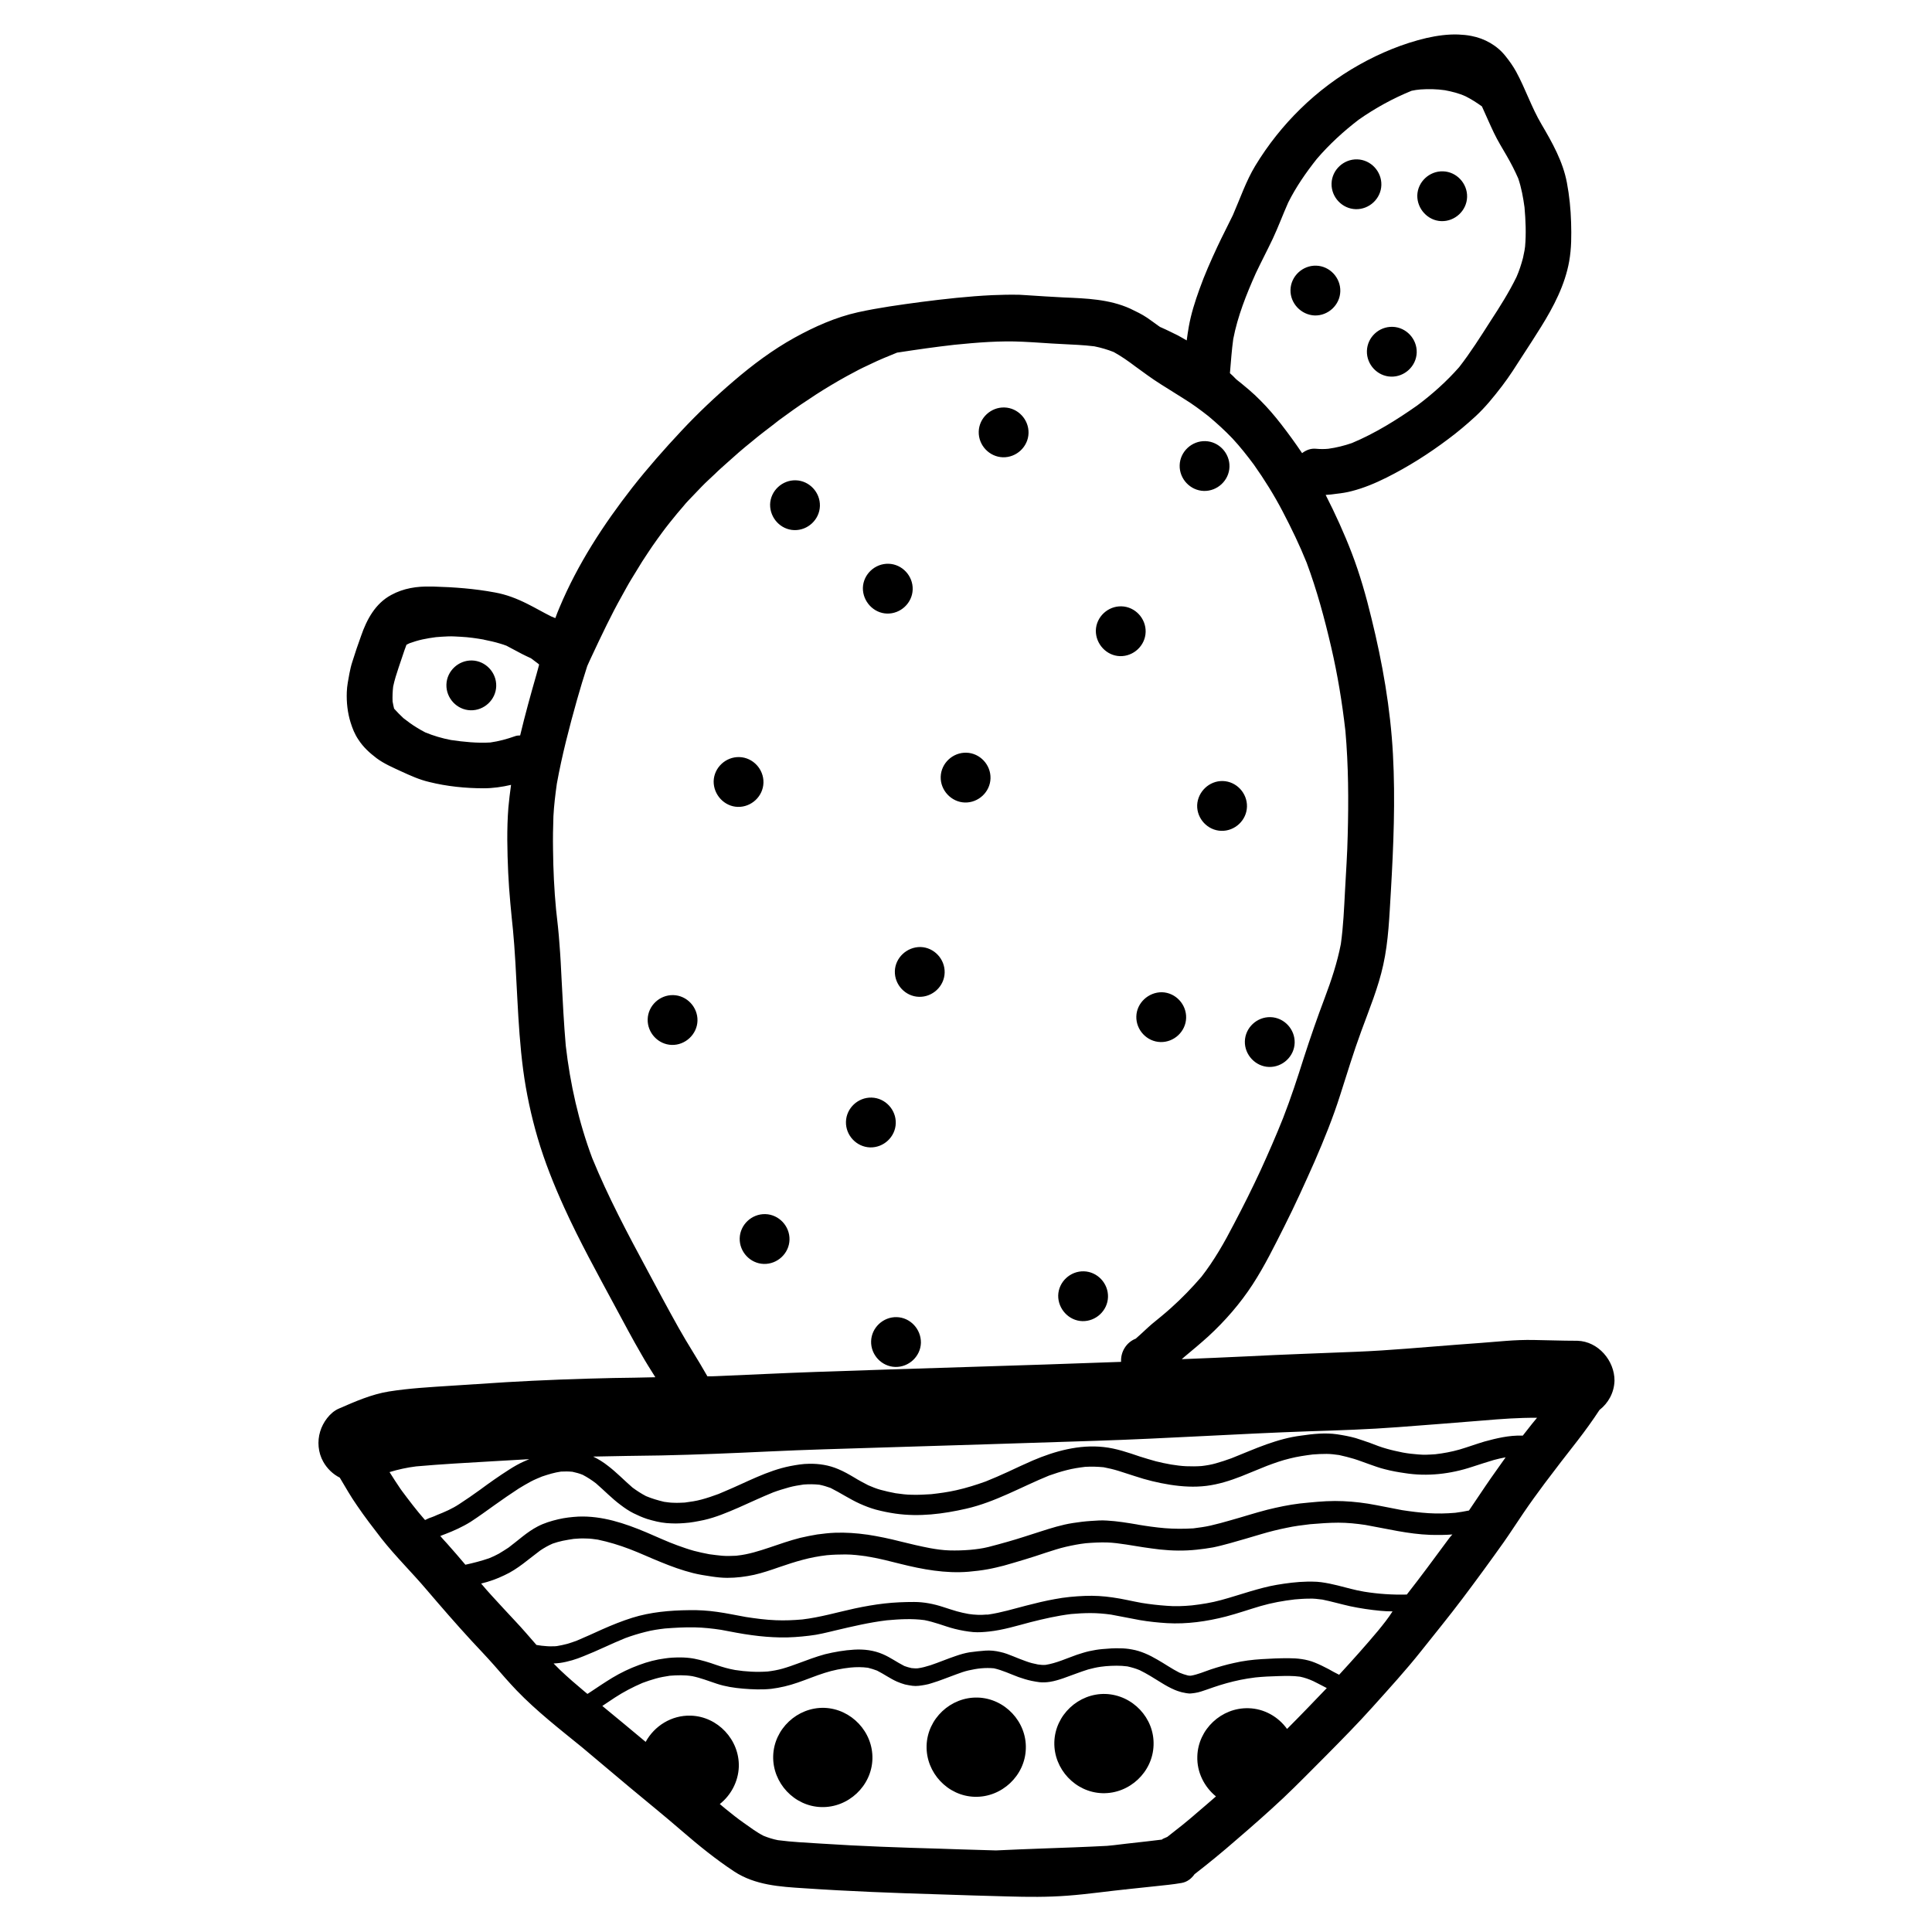 <?xml version="1.0" encoding="UTF-8"?>
<!-- Uploaded to: SVG Repo, www.svgrepo.com, Generator: SVG Repo Mixer Tools -->
<svg fill="#000000" width="800px" height="800px" version="1.1" viewBox="144 144 512 512" xmlns="http://www.w3.org/2000/svg">
 <path d="m461.26 357.38c-0.102 3.578 2.769 6.699 6.398 6.801 3.578 0.102 6.699-2.769 6.801-6.398 0.102-3.578-2.769-6.699-6.398-6.801-3.578-0.098-6.648 2.824-6.801 6.398zm1.762-83.277c3.578 0.102 6.699-2.769 6.801-6.398 0.102-3.578-2.769-6.699-6.398-6.801-3.578-0.102-6.699 2.769-6.801 6.398-0.098 3.625 2.824 6.699 6.398 6.801zm-22.215 43.781c3.578 0.102 6.699-2.769 6.801-6.398 0.102-3.578-2.769-6.699-6.398-6.801-3.578-0.102-6.699 2.769-6.801 6.398-0.051 3.574 2.82 6.699 6.398 6.801zm4.332 95.469c-0.102 3.578 2.769 6.699 6.398 6.801 3.578 0.102 6.699-2.769 6.801-6.398 0.102-3.578-2.769-6.699-6.398-6.801-3.578-0.047-6.699 2.824-6.801 6.398zm-35.367-148.17c3.578 0.102 6.699-2.769 6.801-6.398 0.102-3.578-2.769-6.699-6.398-6.801-3.578-0.102-6.699 2.769-6.801 6.398-0.102 3.625 2.82 6.699 6.398 6.801zm21.059 228.93c3.578 0.102 6.699-2.769 6.801-6.398 0.102-3.578-2.769-6.699-6.398-6.801-3.578-0.102-6.699 2.769-6.801 6.398-0.051 3.578 2.82 6.699 6.398 6.801zm-31.137-137.44c3.578 0.102 6.699-2.769 6.801-6.398 0.102-3.578-2.769-6.699-6.398-6.801-3.578-0.102-6.699 2.769-6.801 6.398-0.102 3.574 2.824 6.699 6.398 6.801zm106.55-119.66c-0.102 3.578 2.769 6.699 6.398 6.801 3.578 0.102 6.699-2.769 6.801-6.398 0.102-3.578-2.769-6.699-6.398-6.801-3.625-0.102-6.699 2.773-6.801 6.398zm19.75-34.41c3.578 0.102 6.699-2.769 6.801-6.398 0.102-3.578-2.769-6.699-6.398-6.801-3.578-0.102-6.699 2.769-6.801 6.398-0.051 3.578 2.824 6.699 6.398 6.801zm-256.89 116.43c-3.578-0.102-6.699 2.769-6.801 6.398-0.102 3.578 2.769 6.699 6.398 6.801 3.578 0.102 6.699-2.769 6.801-6.398 0.102-3.625-2.82-6.699-6.398-6.801zm234.17-119.6c3.578 0.102 6.699-2.769 6.801-6.398 0.102-3.578-2.769-6.699-6.398-6.801-3.578-0.102-6.699 2.769-6.801 6.398-0.102 3.625 2.82 6.699 6.398 6.801zm-121.62 293.62c-3.578-0.102-6.699 2.769-6.801 6.398-0.102 3.578 2.769 6.699 6.398 6.801 3.578 0.102 6.699-2.769 6.801-6.398 0.051-3.625-2.82-6.699-6.398-6.801zm98.645-66.301c3.578 0.102 6.699-2.769 6.801-6.398 0.102-3.578-2.769-6.699-6.398-6.801-3.578-0.102-6.699 2.769-6.801 6.398-0.102 3.578 2.824 6.699 6.398 6.801zm-73.855 149.79h-0.102 0.102zm85.949-348.94c3.578 0.102 6.699-2.769 6.801-6.398 0.102-3.578-2.769-6.699-6.398-6.801-3.578-0.102-6.699 2.769-6.801 6.398-0.102 3.578 2.82 6.652 6.398 6.801zm69.625 271.71h-0.352c-3.727 0-7.457-0.152-11.133-0.203-2.519-0.051-5.039 0.051-7.559 0.25-4.332 0.352-8.664 0.707-13 1.008-8.816 0.656-17.633 1.512-26.5 1.863-9.621 0.402-19.246 0.707-28.867 1.211-5.793 0.301-11.637 0.504-17.434 0.754 0.25-0.203 0.504-0.453 0.754-0.656 2.117-1.762 4.231-3.527 6.297-5.391 4.434-4.082 8.465-8.715 11.738-13.754 3.176-4.887 5.742-10.125 8.363-15.316 2.871-5.691 5.492-11.488 8.062-17.281 2.519-5.793 4.887-11.637 6.801-17.684 1.812-5.644 3.527-11.336 5.594-16.93 2.117-5.793 4.484-11.488 5.793-17.48 1.41-6.348 1.613-12.898 2.016-19.398 0.707-12.141 1.211-24.285 0.555-36.426-0.656-12.141-2.769-24.184-5.691-36.023-1.41-5.844-3.074-11.688-5.238-17.332-2.016-5.238-4.332-10.328-6.902-15.367 0.957-0.051 1.914-0.152 2.871-0.301 1.359-0.152 2.719-0.352 4.031-0.707 3.176-0.805 6.297-2.117 9.219-3.578 5.742-2.871 11.234-6.348 16.375-10.227 2.519-1.863 4.887-3.879 7.203-5.996 2.621-2.418 4.887-5.238 7.055-8.062 1.965-2.57 3.68-5.289 5.391-7.961 1.664-2.57 3.324-5.09 4.938-7.707 3.324-5.34 6.348-11.133 7.457-17.383 0.605-3.426 0.605-6.801 0.504-10.277-0.102-3.527-0.453-7.055-1.109-10.531-1.059-5.644-3.879-10.629-6.75-15.516-2.621-4.434-4.231-9.371-6.699-13.906-0.805-1.461-1.762-2.82-2.82-4.133-2.215-2.82-5.543-4.684-9.02-5.34-1.164-0.238-2.32-0.336-3.481-0.387-2.82-0.102-5.644 0.301-8.363 0.906-6.246 1.461-12.344 3.981-17.984 7.152-11.285 6.348-20.758 15.668-27.457 26.703-2.469 4.082-4.031 8.715-5.945 13.098-1.359 2.82-2.82 5.594-4.133 8.414-1.715 3.68-3.375 7.406-4.734 11.234-1.16 3.223-2.215 6.5-2.82 9.926-0.203 1.211-0.402 2.418-0.555 3.629-0.051 0-0.102-0.051-0.102-0.051-0.707-0.402-1.461-0.855-2.215-1.258-1.461-0.707-2.922-1.461-4.434-2.117-0.102-0.051-0.25-0.102-0.352-0.152-0.102-0.102-0.25-0.203-0.352-0.25-1.008-0.707-1.965-1.461-3.023-2.168-1.41-0.957-2.922-1.664-4.484-2.418-5.543-2.519-11.688-2.719-17.684-2.973-3.324-0.152-6.648-0.402-9.977-0.605-0.555-0.051-1.16-0.051-1.715-0.102-2.418-0.051-4.785 0-7.203 0.102-6.297 0.301-12.645 1.008-18.895 1.812-5.594 0.754-11.184 1.512-16.676 2.719-5.894 1.309-11.539 3.828-16.828 6.75-5.742 3.176-11.133 7.203-16.121 11.488-4.836 4.133-9.473 8.516-13.805 13.148-4.535 4.836-8.969 9.875-13.047 15.062-7.656 9.824-14.461 20.254-19.297 31.789-0.402 0.906-0.754 1.863-1.109 2.82-0.352-0.152-0.707-0.301-1.109-0.453-2.117-1.059-4.18-2.266-6.297-3.324-2.82-1.41-5.543-2.469-8.613-3.023-5.391-1.008-10.832-1.41-16.273-1.562h-0.754c-3.629-0.102-7.203 0.453-10.43 2.215-4.231 2.266-6.5 6.5-8.012 10.883-0.805 2.215-1.562 4.434-2.266 6.699-0.352 1.059-0.605 2.117-0.805 3.176-0.301 1.664-0.656 3.324-0.707 4.988-0.102 2.719 0.203 5.492 1.008 8.062 0.504 1.613 1.109 3.125 2.066 4.535 1.309 2.016 2.922 3.477 4.836 4.938 1.965 1.461 4.332 2.469 6.5 3.477 2.418 1.109 4.836 2.215 7.457 2.82 4.637 1.16 9.621 1.664 14.41 1.664 2.418 0 4.887-0.352 7.254-0.906-0.301 2.016-0.504 3.981-0.707 5.996-0.453 5.742-0.301 11.539-0.051 17.281 0.25 5.391 0.805 10.68 1.359 16.07-0.051-0.555-0.102-1.109-0.152-1.613 1.211 12.594 1.109 25.293 2.769 37.836 0.805 6.047 2.117 12.141 3.828 17.984 1.863 6.348 4.332 12.496 7.055 18.488 4.031 8.867 8.766 17.434 13.402 26.047 2.316 4.281 4.586 8.613 7.055 12.848 1.16 2.066 2.418 4.031 3.68 6.047-3.727 0.102-7.457 0.152-11.184 0.203-9.473 0.203-18.895 0.555-28.363 1.109-4.938 0.301-9.824 0.656-14.762 0.957-5.441 0.352-10.934 0.656-16.324 1.512-4.637 0.754-8.969 2.672-13.25 4.535-2.367 1.008-4.231 3.68-4.938 6.047-0.805 2.621-0.555 5.594 0.805 8.012 1.008 1.812 2.57 3.324 4.383 4.231 1.512 2.519 2.922 5.039 4.586 7.406 2.016 2.973 4.231 5.844 6.449 8.715 3.727 4.734 8.062 8.969 11.992 13.602 3.879 4.535 7.758 9.02 11.789 13.402 2.016 2.168 4.082 4.332 6.047 6.551 1.965 2.266 3.93 4.535 5.996 6.699 5.34 5.543 11.438 10.277 17.383 15.113 4.231 3.527 8.414 7.106 12.645 10.629 4.586 3.828 9.27 7.609 13.805 11.539 4.434 3.828 8.969 7.508 13.855 10.73 5.543 3.629 12.141 4.031 18.539 4.434 11.84 0.805 23.73 1.258 35.621 1.613 6.098 0.203 12.242 0.402 18.34 0.555 5.289 0.152 10.531 0.203 15.82-0.203 5.441-0.402 10.832-1.211 16.273-1.762 2.367-0.25 4.734-0.504 7.106-0.754 2.266-0.25 4.586-0.453 6.852-0.855 1.461-0.25 2.621-1.16 3.426-2.316 3.777-2.922 7.457-5.945 11.035-9.07 4.231-3.629 8.414-7.305 12.496-11.133 3.93-3.727 7.656-7.559 11.488-11.387 4.133-4.18 8.262-8.363 12.191-12.746 4.383-4.887 8.766-9.672 12.848-14.812 3.629-4.586 7.356-9.117 10.883-13.805 3.727-4.938 7.406-9.977 10.984-15.012 1.812-2.57 3.477-5.188 5.238-7.758 1.812-2.672 3.68-5.238 5.594-7.809 2.871-3.828 5.793-7.609 8.715-11.336 2.066-2.672 4.031-5.391 5.844-8.16 2.316-1.812 3.879-4.535 3.981-7.758 0.031-5.293-4.301-10.434-9.844-10.582zm-275.79-176.79c-1.562 5.441-3.074 10.883-4.383 16.375-0.504 0-0.957 0.051-1.359 0.203-2.117 0.754-4.332 1.359-6.551 1.664-3.477 0.203-7.004-0.152-10.43-0.656-2.367-0.453-4.586-1.109-6.801-2.016-0.754-0.402-1.512-0.805-2.215-1.258-1.258-0.754-2.418-1.613-3.578-2.519-0.855-0.805-1.664-1.613-2.469-2.519-0.152-0.656-0.301-1.258-0.402-1.914-0.051-1.309 0-2.621 0.152-3.93 0.352-1.715 0.906-3.426 1.461-5.09 0.707-1.965 1.309-4.031 2.066-5.996 0.25-0.152 0.555-0.25 0.805-0.402 1.109-0.402 2.266-0.754 3.426-1.008 1.16-0.25 2.367-0.453 3.578-0.605 1.059-0.102 2.117-0.152 3.223-0.203 1.109-0.051 2.266 0.051 3.375 0.102 2.066 0.102 4.133 0.402 6.144 0.754h-0.102c1.461 0.301 2.922 0.605 4.383 1.059 0.555 0.152 1.109 0.352 1.664 0.555 1.359 0.707 2.719 1.461 4.082 2.168 0.805 0.402 1.613 0.805 2.418 1.16 0.605 0.453 1.211 0.906 1.812 1.359 0.102 0.102 0.25 0.203 0.352 0.301-0.199 0.855-0.449 1.613-0.652 2.418zm183.74-79.902c0.25-2.922 0.453-5.844 0.855-8.766 1.16-6.047 3.477-11.84 5.996-17.48 1.461-3.074 3.023-6.047 4.484-9.117 1.461-3.125 2.672-6.398 4.082-9.574 2.066-4.133 4.684-7.91 7.559-11.539 3.324-3.879 7.055-7.305 11.133-10.43 4.383-3.074 9.07-5.644 14.008-7.656 0.754-0.152 1.562-0.301 2.367-0.352 2.168-0.152 4.332-0.102 6.449 0.203 1.863 0.352 3.727 0.805 5.492 1.613 1.512 0.754 2.922 1.664 4.332 2.672 1.059 2.316 2.066 4.684 3.176 7.004 1.008 2.117 2.266 4.133 3.426 6.144 1.109 1.914 2.117 3.879 3.023 5.945 0.855 2.519 1.309 5.09 1.664 7.656 0.301 3.426 0.453 6.953 0.152 10.379-0.051 0.352-0.102 0.707-0.152 1.059-0.102 0.656-0.301 1.309-0.402 1.965-0.453 1.715-1.008 3.426-1.715 5.039-1.965 4.031-4.383 7.859-6.852 11.637-2.672 4.18-5.34 8.414-8.363 12.293-3.324 3.777-7.055 7.106-11.082 10.125-5.441 3.828-11.184 7.406-17.332 9.977-2.066 0.707-4.082 1.211-6.246 1.512-1.059 0.102-2.117 0.102-3.223 0-1.41-0.152-2.672 0.352-3.727 1.16-1.762-2.621-3.629-5.188-5.543-7.656-1.715-2.215-3.527-4.332-5.492-6.297-1.965-2.016-4.18-3.828-6.398-5.594-0.051-0.051-0.102-0.152-0.203-0.203-0.453-0.504-0.957-0.957-1.461-1.41-0.059-0.109-0.008-0.207-0.008-0.309zm-154.42 238c-5.238-9.723-10.43-19.496-14.609-29.727-3.578-9.574-5.844-19.648-7.004-29.773-0.504-5.844-0.805-11.688-1.109-17.582-0.152-3.125-0.301-6.195-0.555-9.27-0.203-3.074-0.555-6.144-0.906-9.219-0.504-5.289-0.754-10.629-0.805-15.922-0.051-2.922 0-5.894 0.102-8.816 0.152-2.871 0.504-5.742 0.906-8.613 1.359-7.508 3.273-14.863 5.34-22.219 0.855-3.023 1.762-5.996 2.719-8.969 0.352-0.754 0.656-1.512 1.008-2.215 1.359-2.922 2.719-5.793 4.133-8.664 1.258-2.57 2.57-5.09 3.981-7.609 0.855-1.512 1.664-3.074 2.57-4.535 0.957-1.562 1.914-3.125 2.871-4.684 0.855-1.359 1.812-2.719 2.672-4.031 0.855-1.258 1.762-2.469 2.672-3.727 1.258-1.715 2.621-3.375 3.981-5.039 0.504-0.605 1.008-1.16 1.512-1.762 0.453-0.555 0.906-1.109 1.41-1.613l3.477-3.629c1.16-1.211 2.418-2.316 3.578-3.426 1.008-1.008 2.066-1.914 3.125-2.871 2.117-1.914 4.231-3.777 6.449-5.543 1.16-0.957 2.367-1.965 3.578-2.871 1.258-0.957 2.519-1.914 3.777-2.922 1.258-0.906 2.57-1.863 3.828-2.769 1.309-0.957 2.719-1.863 4.082-2.769 1.258-0.855 2.57-1.715 3.879-2.519 1.359-0.855 2.769-1.664 4.133-2.469 1.359-0.805 2.82-1.562 4.231-2.316 1.359-0.754 2.769-1.41 4.18-2.066 2.266-1.109 4.637-2.066 7.004-3.023 0.152 0 0.301-0.051 0.402-0.051 4.887-0.754 9.824-1.461 14.762-2.016 6.047-0.605 12.09-1.109 18.188-0.805 3.426 0.152 6.852 0.453 10.277 0.605 2.871 0.152 5.742 0.25 8.613 0.605 1.762 0.352 3.477 0.855 5.141 1.512 2.016 1.109 3.879 2.418 5.742 3.828 2.215 1.613 4.383 3.223 6.699 4.684 2.016 1.258 4.082 2.57 6.098 3.828 2.316 1.41 4.484 3.023 6.602 4.684 2.215 1.863 4.332 3.777 6.348 5.894 2.016 2.168 3.879 4.535 5.644 6.902 2.82 3.981 5.391 8.113 7.656 12.445 2.316 4.434 4.484 8.918 6.348 13.551 2.719 7.305 4.734 14.762 6.5 22.371 1.715 7.356 2.922 14.762 3.777 22.27 0.805 9.168 0.855 18.391 0.605 27.609-0.102 4.887-0.453 9.773-0.707 14.609-0.25 4.734-0.453 9.523-1.109 14.207-0.957 4.938-2.519 9.621-4.281 14.309-1.965 5.188-3.777 10.43-5.492 15.719-1.715 5.441-3.477 10.832-5.543 16.121-1.863 4.684-3.879 9.27-5.945 13.805-2.215 4.785-4.586 9.523-7.055 14.207-2.519 4.887-5.238 9.672-8.613 14.008-2.519 2.922-5.188 5.691-8.062 8.262-1.664 1.512-3.375 2.871-5.09 4.281-1.461 1.258-2.82 2.621-4.281 3.879-2.469 0.957-4.031 3.477-3.879 6.144-27.004 1.008-54.008 1.715-81.012 2.672-8.715 0.301-17.434 0.754-26.148 1.109-0.805 0.051-1.664 0.051-2.469 0.051-2.469-4.383-5.238-8.566-7.656-12.898-2.824-5.043-5.543-10.133-8.266-15.219zm-57.23 65.492c-0.051 0-0.051 0.051-0.102 0.051h-0.051l-0.152 0.051-0.203 0.102c0.051 0 0.152-0.051 0.203-0.102-0.152 0.051-0.25 0.102-0.402 0.152-0.352 0.152-0.656 0.301-0.957 0.453-0.051-0.051-0.102-0.102-0.152-0.152-2.117-2.418-4.031-4.938-5.945-7.508-0.152-0.203-0.25-0.352-0.402-0.555-1.008-1.461-1.965-2.973-2.922-4.484 2.316-0.707 4.637-1.211 7.055-1.512 6.75-0.605 13.551-0.957 20.305-1.359 3.223-0.203 6.449-0.352 9.672-0.555-0.453 0.203-0.957 0.402-1.41 0.605-1.359 0.605-2.672 1.359-3.93 2.168-2.621 1.664-5.188 3.477-7.707 5.34-1.812 1.309-3.629 2.57-5.492 3.777-1.812 1.211-3.879 2.117-5.945 2.922-0.402 0.203-0.906 0.406-1.461 0.605zm183.03 98.848c0.301-0.051 0.605-0.051 0.957-0.102h-0.203c0.25-0.051 0.555-0.051 0.805-0.102-0.5 0.105-1.004 0.152-1.559 0.203zm43.984-43.023c-0.102 0.102-0.152 0.152-0.25 0.25-2.316-3.223-6.047-5.391-10.227-5.492-7.152-0.203-13.352 5.594-13.551 12.746-0.152 4.231 1.863 8.113 4.938 10.629-1.664 1.461-3.375 2.922-5.09 4.383-2.519 2.215-5.141 4.281-7.809 6.348-0.402 0.152-0.754 0.352-1.16 0.504-0.102 0.051-0.203 0.152-0.25 0.203-1.258 0.152-2.519 0.301-3.777 0.453-1.965 0.203-3.93 0.453-5.844 0.656-0.402 0.051-0.855 0.102-1.258 0.152-1.211 0.152-2.469 0.301-3.68 0.402-5.742 0.301-11.488 0.504-17.23 0.707-4.082 0.152-8.113 0.301-12.191 0.504-3.375-0.102-6.75-0.203-10.125-0.301l-4.434-0.152c-10.629-0.301-21.211-0.656-31.84-1.359-3.777-0.25-7.609-0.402-11.387-0.906-1.309-0.25-2.57-0.656-3.828-1.16-1.863-0.957-3.527-2.215-5.238-3.426-1.664-1.16-3.223-2.418-4.785-3.68-0.504-0.453-1.059-0.855-1.562-1.309 2.922-2.316 4.887-5.894 5.039-9.875 0.203-7.152-5.594-13.352-12.746-13.551-5.09-0.152-9.621 2.719-11.941 6.953-3.828-3.176-7.656-6.398-11.488-9.523 1.109-0.754 2.215-1.461 3.324-2.215 2.316-1.512 4.734-2.769 7.305-3.879 1.16-0.453 2.316-0.805 3.527-1.16 1.211-0.352 2.469-0.555 3.727-0.754 1.965-0.152 3.93-0.203 5.894 0.102 2.266 0.453 4.383 1.309 6.551 2.016 2.266 0.754 4.637 1.109 7.004 1.309 2.469 0.203 4.938 0.301 7.406 0.051 2.418-0.301 4.734-0.855 7.055-1.664 2.367-0.805 4.734-1.812 7.152-2.57 2.215-0.707 4.484-1.16 6.801-1.41 1.562-0.152 3.074-0.152 4.637 0.051 0.855 0.203 1.613 0.453 2.418 0.754 1.812 0.906 3.477 2.117 5.289 2.922 0.707 0.301 1.41 0.555 2.117 0.754 0.656 0.152 1.309 0.25 1.965 0.352 1.109 0.152 2.266-0.051 3.375-0.25 0.605-0.102 1.16-0.25 1.762-0.453 2.215-0.656 4.332-1.562 6.449-2.316 1.109-0.402 2.168-0.805 3.324-1.059 1.109-0.25 2.215-0.453 3.324-0.555 1.16-0.102 2.266-0.102 3.375 0 2.266 0.504 4.332 1.512 6.5 2.316 1.16 0.402 2.266 0.754 3.477 1.008 0.707 0.152 1.359 0.25 2.066 0.352 0.957 0.102 1.914 0.051 2.871-0.102 1.211-0.203 2.367-0.555 3.527-0.957 1.109-0.402 2.215-0.805 3.324-1.211 1.059-0.402 2.117-0.754 3.223-1.109 1.109-0.301 2.215-0.555 3.324-0.707 0.453-0.051 0.855-0.102 1.309-0.152 1.914-0.152 3.828-0.203 5.742 0.051 1.109 0.25 2.215 0.555 3.273 1.008 1.965 0.957 3.777 2.117 5.644 3.273 1.211 0.754 2.367 1.41 3.68 1.965 0.453 0.203 0.957 0.352 1.461 0.504 0.301 0.102 0.555 0.152 0.855 0.203 0.402 0.102 0.754 0.152 1.16 0.203 0.555 0.102 1.211-0.051 1.762-0.102 1.16-0.152 2.316-0.605 3.375-0.957 1.109-0.402 2.168-0.754 3.273-1.109 2.418-0.754 4.887-1.359 7.356-1.762 0.707-0.102 1.41-0.203 2.117-0.301 2.016-0.203 4.031-0.301 6.098-0.352 1.914-0.051 3.828-0.102 5.691 0.152 1.211 0.25 2.367 0.656 3.477 1.16 0.855 0.402 1.664 0.855 2.469 1.258 0.402 0.203 0.805 0.402 1.16 0.605-3.43 3.578-6.805 7.106-10.281 10.582zm-158.55-13.754c0.152 0.051 0.352 0.051 0.504 0.102h0.051c-0.203-0.051-0.406-0.051-0.555-0.102zm182.48-12.094c-3.375 4.031-6.852 7.91-10.379 11.738-0.957-0.453-1.914-1.008-2.82-1.512-1.16-0.605-2.367-1.211-3.629-1.715-2.215-0.906-4.637-1.16-7.055-1.16-2.367 0-4.684 0.102-7.055 0.25-2.418 0.152-4.887 0.453-7.254 1.008-2.117 0.453-4.18 1.059-6.195 1.715-1.762 0.605-3.477 1.359-5.289 1.664-0.25 0-0.504 0-0.754-0.051-0.805-0.203-1.562-0.453-2.266-0.754-2.016-1.008-3.93-2.367-5.894-3.477-2.066-1.211-4.332-2.266-6.699-2.672-1.059-0.203-2.117-0.301-3.125-0.301-1.562-0.051-3.125 0.051-4.734 0.203-1.16 0.102-2.316 0.301-3.477 0.555-1.109 0.25-2.168 0.605-3.273 0.957-2.719 0.957-5.391 2.215-8.262 2.672-0.656 0.051-1.309 0-2.016-0.102-1.059-0.203-2.117-0.453-3.176-0.855-1.16-0.402-2.266-0.855-3.375-1.309s-2.266-0.906-3.477-1.16c-1.258-0.301-2.621-0.453-3.93-0.352-1.41 0.102-2.82 0.25-4.231 0.453-1.211 0.203-2.418 0.555-3.578 0.957-2.266 0.754-4.484 1.715-6.75 2.469-1.109 0.352-2.215 0.656-3.324 0.805-0.555 0.051-1.109 0-1.664-0.051-0.656-0.152-1.258-0.301-1.914-0.555-1.914-0.957-3.68-2.266-5.691-3.125-2.418-1.059-5.039-1.359-7.609-1.211-2.621 0.152-5.188 0.605-7.707 1.211-2.418 0.656-4.785 1.562-7.106 2.418-1.359 0.504-2.769 1.008-4.18 1.41-1.258 0.352-2.621 0.605-3.93 0.754-2.871 0.203-5.793 0.051-8.664-0.402-1.664-0.301-3.273-0.754-4.887-1.309-1.965-0.707-3.981-1.309-6.047-1.715-1.211-0.203-2.367-0.301-3.578-0.301-1.309 0-2.672 0.051-3.981 0.25-2.367 0.301-4.684 0.906-6.953 1.762-2.469 0.906-4.785 2.016-7.055 3.375-2.066 1.258-4.082 2.621-6.047 3.93-0.203 0.102-0.352 0.25-0.555 0.352-0.301-0.25-0.555-0.453-0.855-0.707-2.168-1.812-4.332-3.68-6.398-5.644-0.605-0.555-1.109-1.16-1.715-1.715 0.605-0.051 1.16-0.051 1.762-0.152 1.059-0.152 2.117-0.402 3.176-0.707 1.008-0.301 2.016-0.656 2.973-1.059 3.727-1.461 7.305-3.273 11.035-4.785 1.762-0.656 3.578-1.211 5.391-1.664 1.715-0.453 3.477-0.707 5.188-0.906 2.621-0.203 5.238-0.352 7.859-0.301 2.367 0.051 4.684 0.301 7.004 0.656 2.719 0.504 5.391 1.059 8.113 1.41 2.519 0.352 5.039 0.555 7.559 0.605 2.57 0.051 5.141-0.152 7.656-0.453 2.367-0.25 4.684-0.855 7.004-1.41 4.484-1.059 8.969-2.117 13.551-2.672 3.324-0.301 6.699-0.504 10.027-0.051 1.258 0.25 2.519 0.605 3.777 1.008 1.41 0.453 2.82 0.957 4.231 1.309 1.613 0.402 3.273 0.707 4.938 0.855 1.41 0.102 2.769 0 4.18-0.152 3.727-0.402 7.305-1.512 10.934-2.469 3.578-0.906 7.106-1.715 10.781-2.168 1.715-0.152 3.426-0.25 5.141-0.25 1.812 0 3.629 0.152 5.441 0.402 2.57 0.453 5.09 1.008 7.656 1.461 2.367 0.402 4.785 0.656 7.203 0.805 5.238 0.301 10.531-0.453 15.617-1.762 3.074-0.805 6.098-1.863 9.168-2.769 2.973-0.855 5.996-1.41 9.07-1.762 1.258-0.102 2.519-0.203 3.828-0.203 1.16-0.051 2.316 0.102 3.477 0.25 2.469 0.504 4.887 1.211 7.356 1.762 2.621 0.555 5.34 0.957 8.012 1.211 1.059 0.102 2.117 0.152 3.223 0.152-1.156 1.832-2.465 3.445-3.777 5.055zm18.289-23.777c-3.527 4.785-7.055 9.574-10.73 14.258-3.777 0.102-7.559-0.152-11.285-0.754-1.211-0.203-2.367-0.453-3.527-0.754-1.16-0.301-2.367-0.605-3.527-0.906-1.41-0.352-2.871-0.656-4.332-0.855-0.754-0.102-1.512-0.152-2.266-0.152h-1.512c-2.672 0.051-5.391 0.402-8.062 0.855-2.367 0.402-4.684 1.059-6.953 1.715-2.57 0.754-5.141 1.613-7.758 2.316-2.57 0.707-5.141 1.109-7.758 1.41-2.215 0.203-4.484 0.301-6.699 0.102-2.168-0.152-4.383-0.402-6.551-0.754-2.57-0.453-5.141-1.109-7.758-1.461-2.418-0.352-4.836-0.504-7.305-0.402-2.672 0.102-5.391 0.352-8.012 0.855-2.519 0.453-5.039 1.059-7.559 1.715-3.324 0.855-6.602 1.863-10.027 2.367-0.25 0-0.453 0.051-0.707 0.051 0.102 0 0.25 0 0.352-0.051-1.613 0.152-3.273 0.102-4.887-0.152-1.059-0.203-2.066-0.402-3.125-0.707-1.211-0.352-2.418-0.754-3.68-1.16-2.469-0.805-5.039-1.309-7.609-1.309-2.672 0-5.289 0.102-7.91 0.402-2.621 0.301-5.188 0.754-7.809 1.309-4.637 1.008-9.219 2.367-13.957 2.922-2.316 0.203-4.637 0.301-7.004 0.203-2.672-0.102-5.289-0.453-7.91-0.855-2.57-0.453-5.09-1.008-7.656-1.359-2.469-0.352-4.938-0.504-7.406-0.453-5.09 0.051-10.227 0.504-15.062 2.016-2.719 0.855-5.34 1.914-7.961 3.074-2.215 1.008-4.434 2.016-6.699 2.973-0.805 0.301-1.664 0.605-2.519 0.855-0.957 0.25-1.863 0.453-2.82 0.605-0.352 0.051-0.707 0.051-1.059 0.051-1.008 0.051-1.965-0.051-2.973-0.152-0.453-0.051-0.906-0.152-1.359-0.203-1.863-2.117-3.68-4.281-5.644-6.348-2.066-2.215-4.133-4.434-6.195-6.699-0.957-1.059-1.914-2.117-2.82-3.223 2.117-0.504 4.231-1.258 6.195-2.215 3.527-1.613 6.398-4.281 9.473-6.551 1.059-0.707 2.117-1.309 3.273-1.812 0.855-0.301 1.762-0.555 2.672-0.754 0.957-0.203 1.965-0.352 2.922-0.504 1.109-0.102 2.168-0.152 3.273-0.102 1.059 0 2.117 0.152 3.125 0.301 2.871 0.605 5.691 1.461 8.465 2.519 2.769 1.059 5.441 2.316 8.211 3.426 2.82 1.16 5.594 2.168 8.566 2.922 1.613 0.402 3.273 0.656 4.938 0.906 1.359 0.203 2.769 0.352 4.133 0.352 2.418 0 4.785-0.301 7.106-0.805 2.215-0.504 4.434-1.258 6.602-2.016 2.066-0.707 4.18-1.41 6.297-1.965 2.066-0.555 4.18-0.957 6.348-1.211 1.664-0.152 3.273-0.203 4.938-0.203 1.914 0 3.777 0.25 5.691 0.504h-0.152c0.301 0.051 0.656 0.102 0.957 0.152 2.672 0.453 5.34 1.16 7.961 1.812 3.023 0.754 5.996 1.41 9.07 1.812 3.023 0.402 6.047 0.555 9.117 0.301 1.715-0.152 3.426-0.352 5.09-0.656 1.41-0.25 2.82-0.605 4.231-0.957 3.727-1.059 7.457-2.168 11.133-3.426 1.762-0.555 3.527-1.16 5.289-1.562 1.762-0.402 3.527-0.754 5.34-0.957 1.863-0.152 3.727-0.25 5.594-0.203 1.715 0.051 3.426 0.301 5.141 0.555 2.973 0.504 5.894 0.957 8.867 1.309 3.273 0.352 6.551 0.402 9.773 0.051 1.461-0.152 2.922-0.352 4.332-0.605 1.512-0.301 2.973-0.707 4.484-1.109 2.769-0.754 5.543-1.613 8.312-2.418 2.215-0.656 4.434-1.211 6.699-1.664 2.066-0.453 4.133-0.707 6.246-0.957 2.469-0.203 4.988-0.402 7.457-0.402 2.418 0 4.836 0.25 7.203 0.605 5.691 1.008 11.336 2.418 17.129 2.621 1.965 0.051 3.93 0.051 5.894-0.102-0.496 0.504-0.898 1.059-1.352 1.664zm10.227-14.66c-1.512 2.215-2.973 4.434-4.484 6.648-1.211 0.25-2.418 0.453-3.629 0.605-2.367 0.203-4.734 0.25-7.106 0.102-2.367-0.152-4.684-0.453-7.004-0.805-3.023-0.555-5.996-1.211-9.02-1.715-2.922-0.453-5.793-0.707-8.766-0.707-3.074 0-6.195 0.352-9.27 0.656-2.922 0.352-5.793 0.957-8.664 1.664-3.324 0.855-6.551 1.914-9.824 2.82-1.715 0.504-3.426 0.957-5.141 1.359-1.512 0.352-3.074 0.555-4.637 0.754-2.519 0.152-5.039 0.152-7.559-0.051-2.418-0.203-4.836-0.555-7.254-0.957h0.102c-2.719-0.453-5.391-0.906-8.16-1.059-1.41-0.102-2.82 0-4.231 0.102-1.613 0.102-3.223 0.301-4.836 0.555-2.922 0.453-5.793 1.359-8.613 2.266-2.871 0.906-5.691 1.863-8.566 2.672-1.715 0.504-3.477 0.957-5.188 1.41-1.613 0.402-3.223 0.605-4.836 0.754-1.863 0.152-3.68 0.203-5.492 0.152-1.715-0.051-3.477-0.301-5.141-0.605-2.621-0.504-5.188-1.109-7.809-1.762-2.922-0.754-5.844-1.359-8.766-1.812h-0.051c-2.82-0.402-5.691-0.605-8.516-0.504-1.562 0.051-3.176 0.25-4.734 0.453-1.512 0.25-3.023 0.555-4.535 0.906-2.769 0.707-5.492 1.664-8.16 2.57-2.719 0.906-5.543 1.812-8.414 2.117-0.152 0-0.25 0.051-0.402 0.051-1.258 0.051-2.469 0.102-3.727 0-1.109-0.102-2.215-0.25-3.375-0.402-1.359-0.25-2.719-0.555-4.082-0.906-1.461-0.402-2.871-0.906-4.281-1.41-2.82-1.008-5.543-2.316-8.312-3.477-5.742-2.418-11.738-4.434-18.035-4.18-1.762 0.102-3.578 0.301-5.289 0.707-1.914 0.453-3.777 1.008-5.492 1.914-2.82 1.461-5.141 3.68-7.707 5.594-0.855 0.555-1.715 1.109-2.57 1.613-0.805 0.453-1.715 0.855-2.57 1.211-2.066 0.707-4.18 1.258-6.297 1.715-1.613-1.914-3.223-3.777-4.887-5.644-0.605-0.656-1.211-1.309-1.762-1.965 0.453-0.203 0.906-0.352 1.41-0.555-0.102 0.051-0.152 0.051-0.25 0.102 2.367-0.906 4.734-1.965 6.902-3.324 2.168-1.41 4.231-2.922 6.348-4.434 2.117-1.512 4.231-2.973 6.398-4.383 1.059-0.656 2.117-1.258 3.223-1.863 0.957-0.504 1.965-0.906 2.922-1.309 1.664-0.555 3.273-1.059 5.039-1.309 1.008-0.051 2.016-0.051 3.023 0.051 0.957 0.203 1.863 0.453 2.719 0.805 1.258 0.656 2.418 1.41 3.527 2.266 2.215 1.914 4.231 4.031 6.551 5.742 1.059 0.805 2.168 1.562 3.375 2.168 1.109 0.555 2.367 1.109 3.578 1.512 1.664 0.504 3.426 0.957 5.188 1.109 0.805 0.051 1.613 0.102 2.418 0.102 0.754 0 1.512-0.051 2.266-0.102 1.762-0.102 3.477-0.453 5.188-0.805 3.176-0.707 6.246-2.016 9.27-3.324 3.074-1.359 6.047-2.769 9.168-4.031 1.359-0.504 2.719-0.906 4.133-1.309 1.258-0.352 2.57-0.555 3.879-0.754 1.41-0.102 2.769-0.102 4.18 0.051 1.008 0.203 2.016 0.504 2.973 0.855 2.621 1.309 5.09 2.973 7.758 4.18 1.359 0.605 2.769 1.16 4.231 1.562 1.715 0.453 3.426 0.805 5.188 1.059 6.297 0.906 12.645 0.102 18.793-1.309 7.707-1.762 14.609-5.793 21.914-8.766 1.562-0.555 3.125-1.059 4.734-1.461 1.562-0.402 3.176-0.656 4.836-0.855 1.664-0.102 3.223-0.051 4.887 0.102 1.309 0.25 2.621 0.555 3.93 0.957 1.461 0.453 2.922 0.957 4.383 1.41 3.023 1.008 6.098 1.762 9.27 2.266 3.223 0.504 6.449 0.707 9.723 0.301 3.176-0.402 6.195-1.359 9.168-2.519 2.266-0.906 4.535-1.863 6.801-2.769 2.016-0.754 3.981-1.461 6.098-1.965 1.965-0.504 4.031-0.805 6.047-1.059 1.211-0.102 2.469-0.152 3.68-0.152 1.109 0 2.215 0.152 3.324 0.301 1.309 0.301 2.621 0.605 3.93 1.008 1.309 0.402 2.57 0.906 3.879 1.359 1.461 0.504 2.871 1.059 4.383 1.41 1.715 0.453 3.426 0.754 5.188 1.008 5.996 0.957 12.141 0.25 17.887-1.664 1.914-0.605 3.828-1.258 5.742-1.812 1.059-0.301 2.066-0.504 3.125-0.707-1.855 2.656-3.566 4.977-5.231 7.445zm11.086-14.863c-0.453 0.555-0.855 1.109-1.309 1.664h-0.301c-3.324-0.102-6.699 0.707-9.824 1.562-2.215 0.656-4.383 1.461-6.602 2.117-2.117 0.605-4.281 1.008-6.449 1.258-1.512 0.102-3.023 0.203-4.535 0.051-1.359-0.102-2.719-0.25-4.082-0.504-1.461-0.301-2.871-0.605-4.281-1.008-1.461-0.402-2.922-0.957-4.332-1.512-1.309-0.453-2.57-0.906-3.879-1.309-1.613-0.453-3.273-0.754-4.938-1.008-3.125-0.453-6.398-0.102-9.523 0.352-1.562 0.203-3.125 0.504-4.637 0.906-1.562 0.402-3.074 0.906-4.535 1.41-3.125 1.109-6.195 2.469-9.27 3.68-1.359 0.504-2.769 0.957-4.18 1.359-1.211 0.352-2.469 0.555-3.727 0.707-1.359 0.102-2.719 0.102-4.082 0.051-1.359-0.051-2.719-0.25-4.031-0.453-1.359-0.25-2.672-0.504-4.031-0.855-1.41-0.402-2.82-0.805-4.231-1.258-3.125-1.059-6.297-2.168-9.621-2.519-6.449-0.707-12.898 1.059-18.793 3.578-2.215 0.957-4.332 1.965-6.5 2.973-1.965 0.906-3.93 1.762-5.945 2.57-2.519 0.906-5.09 1.715-7.758 2.316-2.215 0.504-4.434 0.805-6.699 1.059-1.664 0.102-3.375 0.203-5.039 0.152-1.461 0-2.922-0.203-4.383-0.402-1.359-0.25-2.672-0.555-3.981-0.906-1.109-0.301-2.215-0.754-3.273-1.211-1.258-0.656-2.519-1.309-3.727-2.066-1.359-0.805-2.769-1.613-4.231-2.215-2.469-1.059-5.09-1.461-7.707-1.41-1.664 0-3.375 0.301-4.988 0.605-6.144 1.211-11.688 4.332-17.383 6.699-0.555 0.25-1.109 0.453-1.664 0.707-1.512 0.555-2.973 1.059-4.484 1.461-1.461 0.402-2.922 0.605-4.434 0.805-1.008 0.051-1.965 0.102-2.973 0.051-0.855 0-1.715-0.152-2.519-0.25-1.664-0.402-3.223-0.855-4.785-1.512-1.258-0.656-2.418-1.41-3.578-2.266-2.215-1.914-4.231-4.031-6.551-5.793-1.211-0.957-2.519-1.762-3.879-2.418 5.996-0.152 11.992-0.203 17.984-0.301 9.574-0.203 19.145-0.605 28.719-1.059s19.195-0.707 28.766-1.008c19.246-0.605 38.492-1.16 57.738-1.812 18.844-0.605 37.633-1.863 56.477-2.519 7.91-0.25 15.82-0.504 23.73-1.109 7.508-0.555 15.012-1.16 22.52-1.762 4.734-0.402 9.422-0.754 14.207-0.707-0.906 1.094-1.715 2.051-2.469 3.059zm-186.41 73.809c-7.152-0.203-13.352 5.594-13.551 12.746-0.203 7.152 5.594 13.352 12.746 13.551 7.152 0.203 13.352-5.594 13.551-12.746 0.203-7.152-5.594-13.301-12.746-13.551zm18.691-195.23c-0.102 3.578 2.769 6.699 6.398 6.801 3.578 0.102 6.699-2.769 6.801-6.398 0.102-3.578-2.769-6.699-6.398-6.801-3.578-0.051-6.699 2.82-6.801 6.398zm59.703 231.45h0.203-0.203zm-182.58-86.656h0.051c0.051-0.051 0.152-0.051 0.203-0.102-0.055 0.004-0.152 0.051-0.254 0.102zm144.84 47.711c-7.152-0.203-13.352 5.594-13.551 12.746-0.203 7.152 5.594 13.352 12.746 13.551 7.152 0.203 13.352-5.594 13.551-12.746 0.254-7.152-5.59-13.348-12.746-13.551zm-75.367-10.277c0.051 0 0.102 0 0.152 0.051-0.004 0-0.055 0-0.152-0.051zm109.22 9.32c-7.152-0.203-13.352 5.594-13.551 12.746-0.203 7.152 5.594 13.352 12.746 13.551 7.152 0.203 13.352-5.594 13.551-12.746 0.254-7.152-5.539-13.297-12.746-13.551zm-63.125-42.117s0.051 0 0 0c0.051 0 0.102 0 0.152 0.051-0.004-0.051-0.102-0.051-0.152-0.051zm-115.83-4.535c0.051-0.051 0.152-0.051 0.203-0.051 0.051 0 0.051 0 0.102-0.051-0.152 0-0.254 0.051-0.305 0.102zm116.58-98.191c3.578 0.102 6.699-2.769 6.801-6.398 0.102-3.578-2.769-6.699-6.398-6.801-3.578-0.102-6.699 2.769-6.801 6.398-0.102 3.625 2.824 6.699 6.398 6.801zm4.484-141.47c3.578 0.102 6.699-2.769 6.801-6.398 0.102-3.578-2.769-6.699-6.398-6.801-3.578-0.102-6.699 2.769-6.801 6.398-0.051 3.574 2.82 6.699 6.398 6.801zm-24.586-22.117c3.578 0.102 6.699-2.769 6.801-6.398 0.102-3.578-2.769-6.699-6.398-6.801-3.578-0.102-6.699 2.769-6.801 6.398-0.051 3.625 2.82 6.699 6.398 6.801zm-25.645 130.03c0.102-3.578-2.769-6.699-6.398-6.801-3.578-0.102-6.699 2.769-6.801 6.398-0.102 3.578 2.769 6.699 6.398 6.801 3.578 0.102 6.703-2.82 6.801-6.398zm11.188 57.637c-0.102 3.578 2.769 6.699 6.398 6.801 3.578 0.102 6.699-2.769 6.801-6.398 0.102-3.578-2.769-6.699-6.398-6.801-3.629-0.102-6.703 2.82-6.801 6.398zm-0.504-114.32c3.578 0.102 6.699-2.769 6.801-6.398 0.102-3.578-2.769-6.699-6.398-6.801-3.578-0.102-6.699 2.769-6.801 6.398-0.051 3.578 2.82 6.703 6.398 6.801z"/>
</svg>